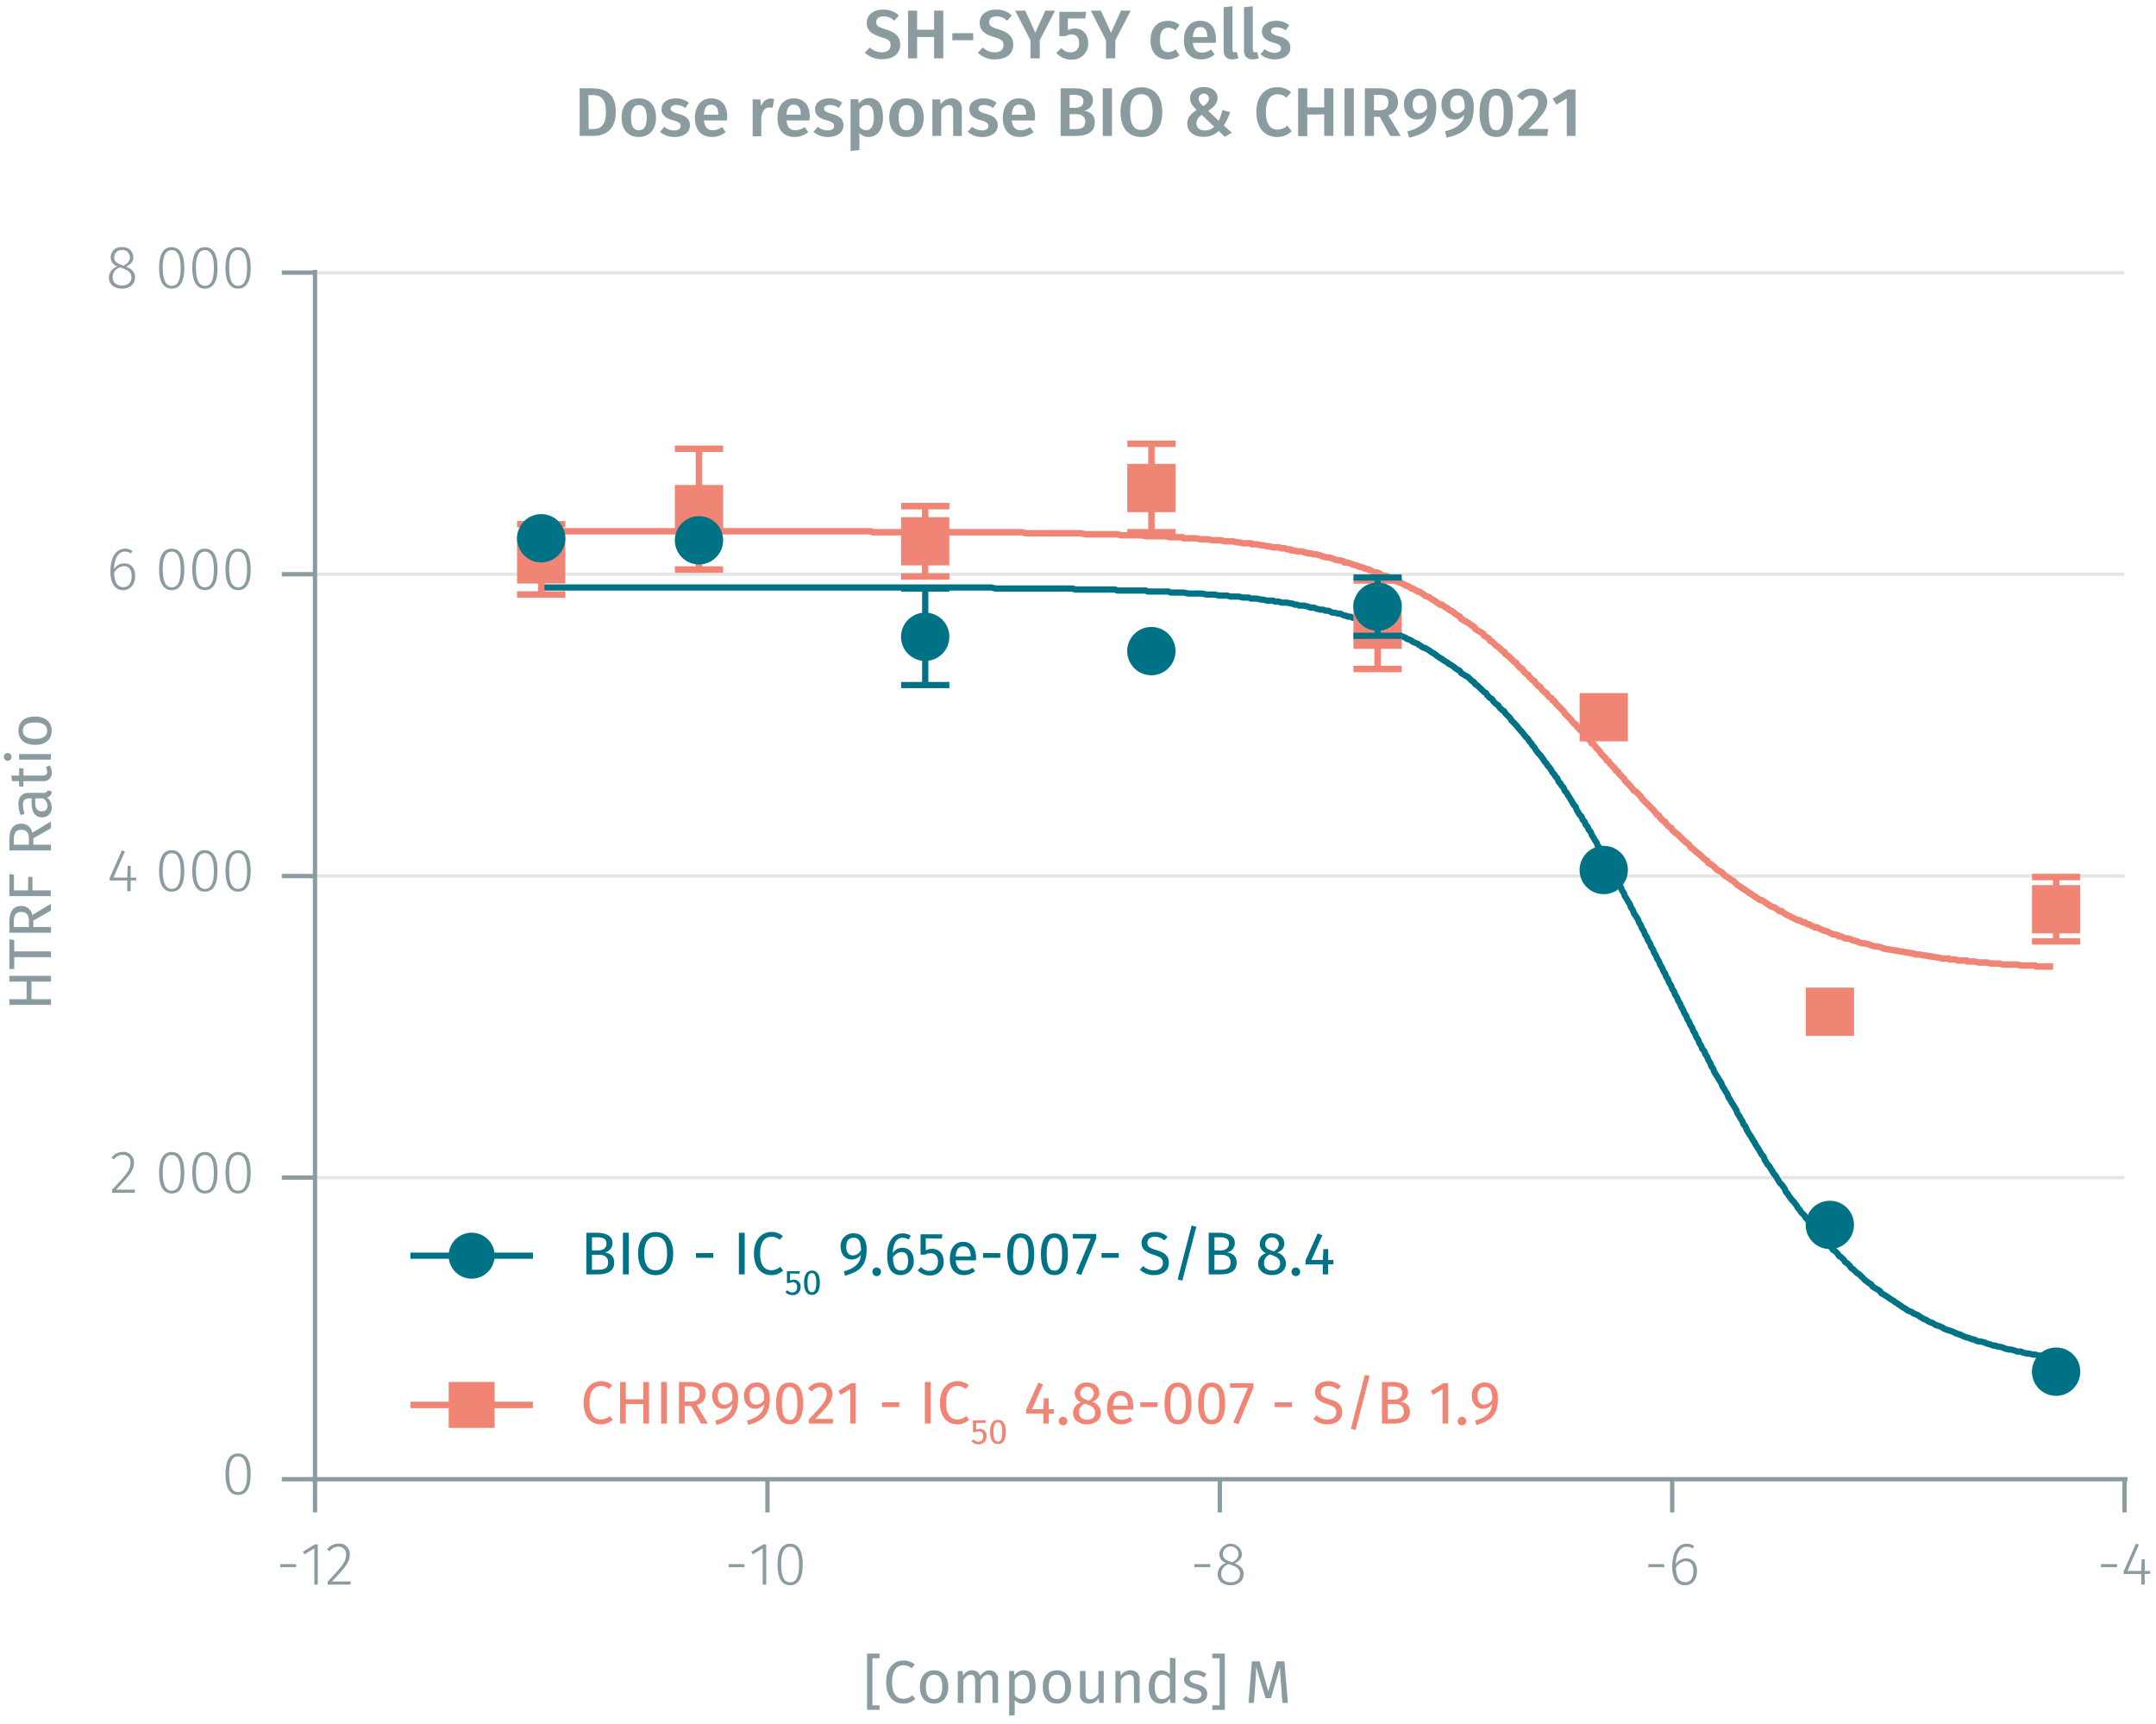 <svg id="Calque_1" data-name="Calque 1" xmlns="http://www.w3.org/2000/svg" viewBox="0 0 500.05 399.84"><title>assay-validation</title><path d="M73.06,273.12H492.74M73.06,203.18H492.74m-419.68-70H492.74M73.06,63.28H492.74" fill="none" stroke="#e5e5e5" stroke-miterlimit="10" stroke-width="0.75"/><path d="M72.36,343.07H493.44m-420.38,0v7.7M178,343.07v7.7m104.92-7.7v7.7m104.92-7.7v7.7m104.92-7.7v7.7" fill="none" stroke="#8b9ca0" stroke-miterlimit="10"/><path d="M58.15,341.91c0,3.15-1,4.8-2.93,4.8s-2.93-1.66-2.93-4.82,1-4.8,2.93-4.8S58.15,338.74,58.15,341.91Zm-5,0c0,2.88.74,4.15,2.09,4.15s2.07-1.26,2.07-4.13-.73-4.15-2.07-4.15S53.13,339,53.13,341.89Z" fill="#8b9ca0"/><path d="M68.67,362.77v.7H65v-.7Z" fill="#8b9ca0"/><path d="M72.9,367.5v-8.42l-2.3,1.43-.37-.6L73,358.19h.7v9.31Z" fill="#8b9ca0"/><path d="M81.12,360.49c0,1.84-1,3-4.16,6.3h4.41l-.11.71H76v-.68c3.46-3.69,4.27-4.65,4.27-6.29a1.68,1.68,0,0,0-1.77-1.81,2.53,2.53,0,0,0-2.07,1.06l-.57-.42A3.29,3.29,0,0,1,78.56,358,2.38,2.38,0,0,1,81.12,360.49Z" fill="#8b9ca0"/><path d="M172.67,362.77v.7H169v-.7Z" fill="#8b9ca0"/><path d="M176.9,367.5v-8.42l-2.3,1.43-.38-.6,2.79-1.72h.7v9.31Z" fill="#8b9ca0"/><path d="M186.18,362.85c0,3.15-1,4.81-2.93,4.81s-2.92-1.67-2.92-4.82,1-4.81,2.92-4.81S186.18,359.69,186.18,362.85Zm-5,0c0,2.87.74,4.14,2.08,4.14s2.08-1.26,2.08-4.13-.73-4.14-2.08-4.14S181.17,360,181.17,362.84Z" fill="#8b9ca0"/><path d="M280.71,362.77v.7H277v-.7Z" fill="#8b9ca0"/><path d="M288.45,365.08c0,1.55-1.26,2.58-3.05,2.58s-3-1.05-3-2.57a2.74,2.74,0,0,1,2-2.59,2.2,2.2,0,0,1-1.6-2.14,2.65,2.65,0,0,1,5.26,0c0,1-.55,1.64-1.68,2.23C287.76,363.13,288.45,363.83,288.45,365.08Zm-.85,0c0-1.14-.61-1.6-2.08-2.14l-.47-.19a2.36,2.36,0,0,0-1.8,2.34c0,1.22.87,1.88,2.16,1.88S287.6,366.28,287.6,365.08Zm-2.26-2.9.43.15c1-.54,1.48-1.09,1.48-2a1.82,1.82,0,0,0-3.63,0C283.62,361.28,284.09,361.72,285.34,362.18Z" fill="#8b9ca0"/><path d="M386,362.77v.7H382.3v-.7Z" fill="#8b9ca0"/><path d="M393.59,364.36c0,2.05-1.18,3.3-2.75,3.3-2.17,0-3-1.91-3-4.36,0-3.25,1.28-5.27,3.37-5.27a2.88,2.88,0,0,1,1.73.55l-.35.56a2.46,2.46,0,0,0-1.4-.43c-1.55,0-2.46,1.7-2.52,4.1a2.87,2.87,0,0,1,2.4-1.37C392.45,361.44,393.59,362.38,393.59,364.36Zm-.83,0c0-1.62-.76-2.28-1.77-2.28a2.7,2.7,0,0,0-2.28,1.54c.06,2.07.65,3.33,2.13,3.33C392.1,367,392.76,365.91,392.76,364.39Z" fill="#8b9ca0"/><path d="M491,362.77v.7h-3.71v-.7Z" fill="#8b9ca0"/><path d="M497.43,365.05v2.45h-.8v-2.45h-4.08v-.6L495.4,358l.68.28-2.66,6.07h3.21l.1-2.73h.7v2.73h1.26v.67Z" fill="#8b9ca0"/><path d="M31.07,269.61c0,1.85-1,3-4.16,6.3h4.41l-.11.72H26v-.69c3.46-3.68,4.27-4.65,4.27-6.29a1.67,1.67,0,0,0-1.76-1.81,2.52,2.52,0,0,0-2.08,1.07l-.57-.42a3.26,3.26,0,0,1,2.69-1.33A2.38,2.38,0,0,1,31.07,269.61Z" fill="#8b9ca0"/><path d="M42.75,272c0,3.15-1,4.8-2.93,4.8s-2.93-1.67-2.93-4.82,1-4.8,2.93-4.8S42.75,268.81,42.75,272Zm-5,0c0,2.87.74,4.15,2.09,4.15s2.07-1.26,2.07-4.13-.73-4.15-2.07-4.15S37.73,269.09,37.73,272Z" fill="#8b9ca0"/><path d="M50.45,272c0,3.15-1,4.8-2.93,4.8s-2.93-1.67-2.93-4.82,1-4.8,2.93-4.8S50.45,268.81,50.45,272Zm-5,0c0,2.87.74,4.15,2.09,4.15s2.07-1.26,2.07-4.13-.73-4.15-2.07-4.15S45.43,269.09,45.43,272Z" fill="#8b9ca0"/><path d="M58.15,272c0,3.15-1,4.8-2.93,4.8s-2.93-1.67-2.93-4.82,1-4.8,2.93-4.8S58.15,268.81,58.15,272Zm-5,0c0,2.87.74,4.15,2.09,4.15s2.07-1.26,2.07-4.13-.73-4.15-2.07-4.15S53.13,269.09,53.13,272Z" fill="#8b9ca0"/><path d="M30.31,204.21v2.46h-.79v-2.46H25.44v-.6l2.84-6.41.69.28-2.66,6.06h3.21l.09-2.73h.7v2.73h1.27v.67Z" fill="#8b9ca0"/><path d="M42.75,202c0,3.15-1,4.8-2.93,4.8s-2.93-1.67-2.93-4.82,1-4.8,2.93-4.8S42.75,198.85,42.75,202Zm-5,0c0,2.87.74,4.15,2.09,4.15s2.07-1.26,2.07-4.13-.73-4.15-2.07-4.15S37.73,199.13,37.73,202Z" fill="#8b9ca0"/><path d="M50.45,202c0,3.15-1,4.8-2.93,4.8s-2.93-1.67-2.93-4.82,1-4.8,2.93-4.8S50.45,198.85,50.45,202Zm-5,0c0,2.87.74,4.15,2.09,4.15s2.07-1.26,2.07-4.13-.73-4.15-2.07-4.15S45.43,199.13,45.43,202Z" fill="#8b9ca0"/><path d="M58.15,202c0,3.15-1,4.8-2.93,4.8s-2.93-1.67-2.93-4.82,1-4.8,2.93-4.8S58.15,198.85,58.15,202Zm-5,0c0,2.87.74,4.15,2.09,4.15s2.07-1.26,2.07-4.13-.73-4.15-2.07-4.15S53.13,199.13,53.13,202Z" fill="#8b9ca0"/><path d="M31.35,133.58c0,2-1.18,3.29-2.74,3.29-2.18,0-3-1.9-3-4.35,0-3.25,1.28-5.27,3.36-5.27a2.89,2.89,0,0,1,1.74.55l-.35.56a2.5,2.5,0,0,0-1.4-.44c-1.56,0-2.47,1.71-2.52,4.11a2.84,2.84,0,0,1,2.39-1.38C30.22,130.65,31.35,131.59,31.35,133.58Zm-.82,0c0-1.62-.76-2.28-1.77-2.28a2.67,2.67,0,0,0-2.28,1.54c.05,2.07.64,3.33,2.13,3.33C29.87,136.2,30.53,135.12,30.53,133.61Z" fill="#8b9ca0"/><path d="M42.75,132.07c0,3.15-1,4.8-2.93,4.8s-2.93-1.66-2.93-4.81,1-4.81,2.93-4.81S42.75,128.9,42.75,132.07Zm-5,0c0,2.87.74,4.14,2.09,4.14s2.07-1.26,2.07-4.13-.73-4.15-2.07-4.15S37.73,129.18,37.73,132.06Z" fill="#8b9ca0"/><path d="M50.45,132.07c0,3.15-1,4.8-2.93,4.8s-2.93-1.66-2.93-4.81,1-4.81,2.93-4.81S50.45,128.9,50.45,132.07Zm-5,0c0,2.87.74,4.14,2.09,4.14s2.07-1.26,2.07-4.13-.73-4.15-2.07-4.15S45.43,129.18,45.43,132.06Z" fill="#8b9ca0"/><path d="M58.15,132.07c0,3.15-1,4.8-2.93,4.8s-2.93-1.66-2.93-4.81,1-4.81,2.93-4.81S58.15,128.9,58.15,132.07Zm-5,0c0,2.87.74,4.14,2.09,4.14s2.07-1.26,2.07-4.13-.73-4.15-2.07-4.15S53.13,129.18,53.13,132.06Z" fill="#8b9ca0"/><path d="M31.32,64.36c0,1.56-1.26,2.58-3.05,2.58s-3-1-3-2.56a2.73,2.73,0,0,1,2-2.59,2.2,2.2,0,0,1-1.6-2.15,2.4,2.4,0,0,1,2.62-2.32,2.39,2.39,0,0,1,2.63,2.31c0,1-.54,1.64-1.68,2.23C30.64,62.42,31.32,63.12,31.32,64.36Zm-.85,0c0-1.13-.6-1.59-2.07-2.14L27.92,62a2.35,2.35,0,0,0-1.79,2.34c0,1.22.87,1.87,2.15,1.87S30.47,65.57,30.47,64.36Zm-2.26-2.9.44.16c1-.55,1.47-1.09,1.47-2A1.64,1.64,0,0,0,28.3,58a1.64,1.64,0,0,0-1.81,1.7C26.49,60.57,27,61,28.21,61.46Z" fill="#8b9ca0"/><path d="M42.75,62.14c0,3.15-1,4.8-2.93,4.8s-2.93-1.67-2.93-4.82,1-4.8,2.93-4.8S42.75,59,42.75,62.14Zm-5,0c0,2.87.75,4.15,2.09,4.15s2.07-1.26,2.07-4.13S41.16,58,39.82,58,37.73,59.25,37.73,62.12Z" fill="#8b9ca0"/><path d="M50.45,62.14c0,3.15-1,4.8-2.93,4.8s-2.93-1.67-2.93-4.82,1-4.8,2.93-4.8S50.45,59,50.45,62.14Zm-5,0c0,2.87.75,4.15,2.09,4.15s2.07-1.26,2.07-4.13S48.86,58,47.52,58,45.43,59.25,45.43,62.12Z" fill="#8b9ca0"/><path d="M58.15,62.14c0,3.15-1,4.8-2.93,4.8s-2.93-1.67-2.93-4.82,1-4.8,2.93-4.8S58.15,59,58.15,62.14Zm-5,0c0,2.87.74,4.15,2.09,4.15s2.07-1.26,2.07-4.13S56.56,58,55.22,58,53.13,59.25,53.13,62.12Z" fill="#8b9ca0"/><path d="M73.06,343.77V62.59m0,280.48H65.37m7.69-69.95H65.37m7.69-69.94H65.37m7.69-70H65.37m7.69-69.95H65.37" fill="none" stroke="#8b9ca0" stroke-miterlimit="10"/><polyline points="125.52 123.21 202 123.21 202.46 123.44 236.97 123.44 237.9 123.67 250.72 123.67 251.66 123.91 259.12 123.91 260.05 124.14 264.71 124.14 265.88 124.37 270.31 124.37 271.48 124.6 274.27 124.6 274.51 124.84 277.31 124.84 278.47 125.07 280.1 125.07 281.27 125.3 283.13 125.3 284.07 125.54 285.93 125.54 286.86 125.77 287.33 125.77 288.26 126 290.13 126 290.36 126.24 291.53 126.24 292.46 126.47 292.93 126.47 293.86 126.7 294.32 126.7 295.26 126.94 296.66 126.94 297.12 127.17 298.06 127.17 298.52 127.4 299.22 127.4 299.45 127.64 299.92 127.64 300.85 127.87 302.02 127.87 302.49 128.1 303.42 128.34 303.88 128.34 304.82 128.57 305.28 128.57 306.22 128.8 306.68 129.03 307.62 129.27 308.08 129.27 309.01 129.5 309.48 129.73 310.41 129.97 310.88 129.97 311.58 130.2 311.81 130.43 312.28 130.43 313.21 130.67 313.68 130.9 314.61 131.13 315.08 131.37 316.01 131.6 316.48 131.83 317.41 132.06 317.87 132.3 318.81 132.76 319.27 132.76 319.97 133 320.2 133.23 320.67 133.46 321.84 133.7 322.07 133.93 323.24 134.4 323.47 134.63 324.63 135.1 324.87 135.1 326.03 135.8 326.27 135.8 326.73 136.03 327.43 136.5 327.67 136.5 328.83 137.19 329.06 137.19 329.53 137.43 330.23 137.89 330.46 138.13 331.63 138.59 331.86 138.83 333.03 139.53 333.26 139.76 333.73 139.99 333.96 140.23 334.43 140.23 334.66 140.46 335.83 141.16 336.06 141.39 336.53 141.63 337.23 142.09 337.46 142.32 338.16 142.79 338.63 143.02 338.86 143.49 340.02 144.19 340.49 144.42 341.42 145.12 341.89 145.35 342.12 145.82 342.82 146.29 343.29 146.52 343.99 146.99 344.22 147.45 344.69 147.69 345.39 148.15 345.62 148.62 346.09 148.85 347.02 149.78 347.49 150.02 348.42 150.95 348.88 151.18 349.12 151.65 349.82 152.12 350.28 152.58 350.52 152.82 351.21 153.52 351.68 153.75 351.92 154.22 352.61 154.91 353.08 155.15 353.31 155.61 354.01 156.31 354.48 156.55 354.71 157.01 355.41 157.71 355.88 157.95 356.11 158.41 356.81 159.11 357.28 159.34 357.51 159.81 358.21 160.51 358.68 160.74 358.91 161.21 359.38 161.68 359.84 161.91 360.07 162.38 360.54 162.61 360.77 163.07 361.24 163.54 361.47 163.78 361.94 164.24 362.17 164.47 362.64 164.94 362.87 165.41 363.57 166.11 364.04 166.57 364.27 166.81 364.97 167.74 365.44 167.97 365.67 168.44 366.37 169.14 366.84 169.6 367.77 170.77 368.24 171.24 368.94 171.94 369.17 172.4 369.63 172.63 370.33 173.57 370.57 173.8 371.03 174.27 371.27 174.73 371.73 175.2 371.97 175.43 372.43 175.9 372.67 176.37 373.13 176.6 373.37 177.06 373.83 177.53 374.06 177.76 374.53 178.23 374.76 178.7 375.23 178.93 375.46 179.4 376.16 180.1 376.63 180.56 376.86 181.03 377.56 181.73 378.03 182.19 378.96 183.36 379.43 183.59 380.59 184.76 380.83 185.22 381.52 185.92 381.99 186.39 382.23 186.62 382.92 187.32 383.39 187.79 383.62 188.02 384.32 188.96 384.79 189.19 385.02 189.66 385.72 190.35 386.19 190.59 386.42 191.05 387.12 191.75 387.59 191.99 387.82 192.45 388.52 193.15 388.99 193.38 389.22 193.62 389.92 194.32 390.38 194.78 390.62 195.02 391.78 195.95 392.02 196.42 393.18 197.35 393.42 197.58 394.58 198.51 394.81 198.75 395.28 199.21 395.98 199.68 396.21 200.15 396.68 200.38 397.38 200.85 397.61 201.08 398.08 201.55 398.31 201.78 398.78 202.01 399.25 202.25 399.94 202.94 400.18 203.18 400.64 203.41 401.58 204.11 402.04 204.34 402.28 204.58 402.98 205.28 403.44 205.51 403.68 205.74 404.14 205.98 404.38 206.21 404.84 206.44 405.77 207.14 406.24 207.38 407.17 208.07 407.64 208.31 407.87 208.54 408.34 208.77 408.57 208.77 409.04 209.01 409.97 209.71 410.44 209.94 410.67 210.17 411.37 210.41 411.84 210.64 412.77 211.34 413.24 211.34 413.47 211.57 414.17 212.04 414.63 212.27 415.57 212.74 416.03 212.97 416.96 213.44 417.43 213.44 418.13 213.9 418.6 213.9 418.83 214.14 419.3 214.37 419.53 214.37 420 214.6 420.93 215.07 421.39 215.07 422.33 215.53 422.79 215.77 423.73 216 424.19 216.24 425.13 216.7 425.59 216.7 426.29 216.93 426.52 217.17 426.99 217.17 427.92 217.63 428.39 217.63 429.32 217.87 429.79 218.1 430.72 218.33 431.19 218.57 432.12 218.8 432.59 218.8 433.52 219.03 433.99 219.27 434.92 219.5 435.38 219.5 436.32 219.73 436.78 219.97 437.95 220.2 438.18 220.2 439.35 220.43 439.58 220.43 440.75 220.66 440.98 220.66 442.15 220.9 442.38 220.9 443.55 221.13 443.78 221.13 444.24 221.36 445.18 221.36 446.34 221.6 446.58 221.6 447.74 221.83 447.98 221.83 449.14 222.06 449.37 222.06 450.54 222.3 451.94 222.3 452.17 222.53 453.57 222.53 454.04 222.76 456.13 222.76 456.37 223 458 223 458.93 223.23 460.8 223.23 461.73 223.46 463.6 223.46 464.53 223.7 467.79 223.7 468.73 223.93 471.99 223.93 472.22 224.16 476.19 224.16" fill="none" stroke="#f08576" stroke-miterlimit="10" stroke-width="1.5"/><polyline points="125.52 136.26 229.97 136.26 230.91 136.5 248.86 136.5 249.33 136.73 258.65 136.73 259.12 136.96 265.88 136.96 266.11 137.19 271.01 137.19 271.48 137.43 274.51 137.43 275.67 137.66 278.7 137.66 279.87 137.89 281.74 137.89 282.67 138.13 284.53 138.13 285.46 138.36 287.33 138.36 288.26 138.59 289.66 138.59 290.13 138.83 291.53 138.83 292.46 139.06 292.93 139.06 293.86 139.29 295.26 139.29 295.72 139.53 296.66 139.53 297.12 139.76 298.52 139.76 299.45 139.99 299.92 139.99 300.15 140.23 300.85 140.23 301.32 140.46 302.49 140.46 303.42 140.69 303.88 140.93 304.82 140.93 305.28 141.16 306.22 141.39 306.92 141.39 307.38 141.63 308.08 141.63 309.01 142.09 309.48 142.09 310.41 142.32 310.88 142.32 311.81 142.79 312.28 142.79 312.51 143.02 313.21 143.02 313.68 143.26 314.61 143.49 315.08 143.72 316.01 143.96 316.48 144.19 316.71 144.19 317.17 144.42 317.41 144.42 317.87 144.66 318.81 144.89 319.27 145.12 320.2 145.59 320.67 145.59 321.14 145.82 321.84 146.06 322.07 146.29 323.24 146.75 323.47 146.75 323.94 146.99 324.17 147.22 324.63 147.22 324.87 147.45 326.03 147.92 326.27 148.15 326.97 148.39 327.43 148.62 327.67 148.85 328.83 149.32 329.06 149.55 329.53 149.78 329.76 150.02 330.23 150.25 330.46 150.25 331.63 150.95 331.86 151.18 332.33 151.42 333.03 151.88 333.26 152.12 333.96 152.58 334.43 152.82 334.66 153.05 335.83 153.75 336.06 153.98 336.53 154.22 337.23 154.68 337.46 154.91 338.16 155.38 338.63 155.61 338.86 156.08 340.02 156.78 340.49 157.01 341.42 157.95 341.89 158.18 342.12 158.65 342.82 159.11 343.29 159.58 343.52 159.81 344.22 160.51 344.69 160.74 344.92 161.21 345.62 161.91 346.09 162.14 346.32 162.61 347.02 163.31 347.49 163.54 347.72 164.01 348.42 164.71 348.88 164.94 349.12 165.41 349.82 166.11 350.28 166.57 350.52 167.04 351.21 167.74 351.68 168.21 352.61 169.37 353.08 169.84 353.78 170.77 354.01 171 354.48 171.47 354.71 171.94 355.18 172.4 355.41 172.87 355.88 173.33 356.11 173.8 356.81 174.73 357.28 175.2 357.98 176.13 358.21 176.6 358.68 177.06 358.91 177.53 359.38 178 359.84 178.7 360.07 179.16 360.54 179.63 360.77 180.1 361.24 180.56 361.47 181.26 361.94 181.73 362.17 182.19 362.64 182.66 362.87 183.36 363.34 183.83 363.57 184.29 364.04 184.99 364.74 186.16 364.97 186.62 365.44 187.09 365.67 187.79 366.37 188.96 366.84 189.42 367.07 190.12 367.54 190.59 367.77 191.29 368.24 191.75 368.47 192.45 368.94 192.92 369.17 193.62 369.63 194.32 369.87 194.78 370.33 195.48 370.57 196.18 371.03 196.65 371.27 197.35 371.73 198.05 371.97 198.51 372.43 199.21 372.67 199.91 373.13 200.61 373.37 201.08 373.83 201.78 374.06 202.48 374.53 203.18 374.76 203.88 375.23 204.34 375.46 205.04 375.93 205.74 376.16 206.44 376.63 207.14 376.86 207.84 377.33 208.54 377.56 209.01 378.03 209.71 378.26 210.41 378.73 211.1 378.96 211.81 379.43 212.5 379.89 213.2 380.13 213.9 380.59 214.6 380.83 215.3 381.29 216 381.52 216.7 381.99 217.4 382.23 218.1 382.69 218.8 382.92 219.5 383.39 220.2 383.62 220.9 384.09 221.6 384.32 222.3 384.79 223 385.02 223.7 385.49 224.4 385.72 225.09 386.19 225.79 386.42 226.49 386.89 227.19 387.12 227.89 387.59 228.59 387.82 229.29 388.29 229.99 388.52 230.69 388.99 231.39 389.22 232.09 389.69 232.79 389.92 233.49 390.38 234.19 390.62 234.89 391.08 235.59 391.32 236.29 391.78 236.99 392.02 237.69 392.48 238.38 392.72 239.08 393.18 239.78 393.42 240.48 393.88 241.18 394.12 241.88 394.58 242.58 394.81 243.28 395.28 243.75 395.51 244.45 395.98 245.15 396.21 245.84 396.68 246.54 396.91 247.24 397.38 247.94 397.61 248.64 398.08 249.34 398.78 250.51 399.25 251.21 399.48 251.91 399.94 252.61 400.18 253.07 400.64 253.77 400.88 254.47 401.34 255.17 401.58 255.64 402.04 256.34 402.74 257.5 402.98 258.2 403.44 258.9 403.68 259.37 404.14 260.07 404.38 260.77 404.84 261.23 405.07 261.93 405.77 263.1 406.24 263.8 406.47 264.26 406.94 264.96 407.17 265.43 407.64 266.13 408.34 267.3 408.57 267.76 409.04 268.23 409.27 268.93 409.97 270.09 410.44 270.56 410.67 271.03 411.14 271.73 411.37 272.19 411.84 272.66 412.07 273.13 412.77 274.29 413.24 274.76 413.93 275.69 414.17 276.39 414.63 276.86 414.87 277.32 415.57 278.25 416.03 278.72 416.73 279.65 416.96 280.12 417.43 280.59 417.67 281.05 418.13 281.52 418.6 281.99 418.83 282.45 419.3 282.92 419.53 283.38 420 283.85 420.23 284.08 420.7 284.55 420.93 285.02 421.39 285.48 421.63 285.95 422.33 286.65 422.79 287.11 423.73 288.28 424.19 288.75 424.89 289.45 425.13 289.91 425.59 290.14 426.29 290.84 426.52 291.31 426.99 291.54 427.69 292.24 427.92 292.71 428.39 292.94 429.09 293.64 429.32 294.11 429.79 294.34 430.72 295.27 431.19 295.51 432.12 296.44 432.59 296.91 433.52 297.61 433.99 297.84 434.22 298.31 434.92 298.77 435.38 299 436.08 299.47 436.32 299.94 436.78 300.17 437.95 300.87 438.18 301.1 439.35 301.8 439.58 302.04 440.05 302.27 440.28 302.5 440.75 302.74 440.98 302.97 442.15 303.67 442.38 303.9 443.55 304.37 443.78 304.6 444.94 305.07 445.18 305.3 446.34 306 446.58 306 447.27 306.47 447.74 306.7 447.98 306.7 449.14 307.4 449.37 307.4 450.54 307.87 450.77 308.1 451.94 308.56 452.17 308.56 453.34 309.03 453.57 309.26 454.04 309.26 454.27 309.5 454.74 309.5 454.97 309.73 456.13 310.2 456.37 310.2 457.53 310.66 458 310.66 458.23 310.9 458.93 311.13 459.4 311.13 460.33 311.36 460.8 311.6 461.73 311.83 462.2 312.06 462.9 312.06 463.13 312.3 463.6 312.3 464.53 312.53 465 312.76 465.93 312.99 466.39 312.99 467.33 313.23 467.79 313.46 468.73 313.46 469.19 313.69 470.13 313.93 470.59 313.93 471.52 314.16 471.99 314.16 472.92 314.39 473.39 314.39 474.32 314.63 474.79 314.63 475.72 314.86 476.42 314.86 476.89 315.09" fill="none" stroke="#007286" stroke-miterlimit="1" stroke-width="1.44"/><path d="M125.52,121.57v8.16m0,0v8.16m-5.6-16.32h11.2m-11.2,16.32h11.2m31-33.8v14m0,0v14m-5.6-28h11.19m-11.19,28h11.19m46.87-14.69v8.16m0,0v8.16M209,117.38h11.19M209,133.7h11.19m46.87-30.78v10.26m0,0v10.26m-5.6-20.52h11.19m-11.19,20.52h11.19m46.87,11.19v10.26m0,0v10.26m-5.6-20.52H325.1m-11.19,20.52H325.1m151.79,48.26v7.46m0,0v7.46m-5.6-14.92h11.19m-11.19,14.92h11.19" fill="none" stroke="#f08576" stroke-miterlimit="10" stroke-width="1.5"/><polyline points="119.92 124.14 119.92 135.33 131.12 135.33 131.12 124.14 119.92 124.14" fill="#f08576" fill-rule="evenodd"/><polyline points="156.53 112.48 156.53 123.67 167.72 123.67 167.72 112.48 156.53 112.48" fill="#f08576" fill-rule="evenodd"/><polyline points="208.99 119.94 208.99 131.13 220.18 131.13 220.18 119.94 208.99 119.94" fill="#f08576" fill-rule="evenodd"/><polyline points="261.45 107.58 261.45 118.78 272.64 118.78 272.64 107.58 261.45 107.58" fill="#f08576" fill-rule="evenodd"/><polyline points="313.91 139.29 313.91 150.49 325.1 150.49 325.1 139.29 313.91 139.29" fill="#f08576" fill-rule="evenodd"/><polyline points="366.37 160.74 366.37 171.94 377.56 171.94 377.56 160.74 366.37 160.74" fill="#f08576" fill-rule="evenodd"/><polyline points="418.83 229.06 418.83 240.25 430.02 240.25 430.02 229.06 418.83 229.06" fill="#f08576" fill-rule="evenodd"/><polyline points="471.29 205.28 471.29 216.47 482.48 216.47 482.48 205.28 471.29 205.28" fill="#f08576" fill-rule="evenodd"/><path d="M214.59,136.5v11.19m0,0v11.19M209,136.5h11.19M209,158.88h11.19m99.33-24.95v6.76m0,0v6.76m-5.6-13.52H325.1m-11.19,13.52H325.1" fill="none" stroke="#007286" stroke-miterlimit="1" stroke-width="1.44"/><path d="M131.12,124.84a5.6,5.6,0,1,1-5.6-5.6,5.58,5.58,0,0,1,5.6,5.6" fill="#007286" fill-rule="evenodd"/><path d="M167.72,125.3a5.6,5.6,0,1,1-5.59-5.59,5.58,5.58,0,0,1,5.59,5.59" fill="#007286" fill-rule="evenodd"/><path d="M220.18,147.69a5.6,5.6,0,1,1-5.59-5.6,5.57,5.57,0,0,1,5.59,5.6" fill="#007286" fill-rule="evenodd"/><path d="M272.64,151a5.6,5.6,0,1,1-5.59-5.59,5.58,5.58,0,0,1,5.59,5.59" fill="#007286" fill-rule="evenodd"/><path d="M325.1,140.69a5.6,5.6,0,1,1-5.59-5.59,5.58,5.58,0,0,1,5.59,5.59" fill="#007286" fill-rule="evenodd"/><path d="M377.56,201.78a5.6,5.6,0,1,1-5.59-5.6,5.57,5.57,0,0,1,5.59,5.6" fill="#007286" fill-rule="evenodd"/><path d="M430,284.08a5.6,5.6,0,1,1-5.59-5.59,5.58,5.58,0,0,1,5.59,5.59" fill="#007286" fill-rule="evenodd"/><path d="M482.48,318.12a5.6,5.6,0,1,1-5.59-5.59,5.56,5.56,0,0,1,5.59,5.59" fill="#007286" fill-rule="evenodd"/><path d="M208.47,3.59,207.4,4.8a3.54,3.54,0,0,0-2.45-1c-1,0-1.71.45-1.71,1.32s.43,1.15,2.27,1.72,3.28,1.41,3.28,3.49-1.55,3.4-4.19,3.4a5.54,5.54,0,0,1-4-1.52L201.73,11a4,4,0,0,0,2.82,1.13c1.18,0,2-.57,2-1.64s-.46-1.35-2.19-1.88c-2.32-.72-3.33-1.65-3.33-3.33,0-1.84,1.58-3.05,3.76-3.05A5,5,0,0,1,208.47,3.59Z" fill="#8b9ca0"/><path d="M212.71,8.58v4.95H210.6V2.47h2.11V6.9h3.94V2.47h2.13V13.53h-2.13V8.58Z" fill="#8b9ca0"/><path d="M225.72,7.7V9.33h-4.84V7.7Z" fill="#8b9ca0"/><path d="M234.66,3.59,233.59,4.8a3.54,3.54,0,0,0-2.45-1c-1,0-1.71.45-1.71,1.32s.43,1.15,2.27,1.72S235,8.29,235,10.37s-1.55,3.4-4.19,3.4a5.55,5.55,0,0,1-4-1.52L227.92,11a4,4,0,0,0,2.82,1.13c1.19,0,2-.57,2-1.64s-.46-1.35-2.19-1.88c-2.32-.72-3.33-1.65-3.33-3.33,0-1.84,1.59-3.05,3.76-3.05A5,5,0,0,1,234.66,3.59Z" fill="#8b9ca0"/><path d="M241.16,13.53H239V9.35l-3.55-6.88h2.34l2.33,5.13,2.34-5.13h2.24l-3.55,6.86Z" fill="#8b9ca0"/><path d="M247.67,4.28V7a3.66,3.66,0,0,1,1.63-.4c1.79,0,3.09,1.28,3.09,3.47a3.68,3.68,0,0,1-4,3.75A4.36,4.36,0,0,1,245,12.25l1.18-1.11a2.74,2.74,0,0,0,2.17,1A1.89,1.89,0,0,0,250.28,10c0-1.49-.74-2-1.73-2a2.76,2.76,0,0,0-1.39.37H245.7V2.75h6.24l-.24,1.53Z" fill="#8b9ca0"/><path d="M258.66,13.53h-2.14V9.35L253,2.47h2.34l2.34,5.13L260,2.47h2.25l-3.56,6.86Z" fill="#8b9ca0"/><path d="M273.57,5.81l-.92,1.25a2.59,2.59,0,0,0-1.7-.62c-1.19,0-1.91.86-1.91,2.89s.76,2.77,1.91,2.77a2.6,2.6,0,0,0,1.68-.65l.94,1.34a4.16,4.16,0,0,1-2.73,1c-2.45,0-4-1.7-4-4.41s1.52-4.54,3.95-4.54A3.92,3.92,0,0,1,273.57,5.81Z" fill="#8b9ca0"/><path d="M282,9.93h-5.32c.15,1.72,1,2.28,2.09,2.28a3.54,3.54,0,0,0,2.11-.75l.85,1.17a4.91,4.91,0,0,1-3.14,1.14c-2.63,0-4-1.75-4-4.42s1.36-4.53,3.76-4.53S282,6.42,282,9.09C282,9.36,282,9.7,282,9.93ZM280,8.5c0-1.39-.49-2.22-1.64-2.22-1,0-1.57.64-1.69,2.32H280Z" fill="#8b9ca0"/><path d="M286.34,12.12a1.51,1.51,0,0,0,.48-.08l.43,1.44a3.9,3.9,0,0,1-1.45.29c-1.27,0-2-.75-2-2.16V1.67l2.05-.23v10C285.86,11.93,286,12.12,286.34,12.12Z" fill="#8b9ca0"/><path d="M291.06,12.12a1.51,1.51,0,0,0,.48-.08l.43,1.44a3.9,3.9,0,0,1-1.45.29c-1.27,0-2-.75-2-2.16V1.67l2.05-.23v10C290.58,11.93,290.72,12.12,291.06,12.12Z" fill="#8b9ca0"/><path d="M299,5.83l-.8,1.23a3.61,3.61,0,0,0-2.08-.72c-.86,0-1.33.34-1.33.85s.34.81,1.78,1.21c1.73.47,2.71,1.17,2.71,2.68,0,1.76-1.64,2.69-3.57,2.69a5,5,0,0,1-3.38-1.2l1-1.17a3.66,3.66,0,0,0,2.27.85c.93,0,1.52-.4,1.52-1s-.33-1-1.92-1.4c-1.74-.49-2.51-1.32-2.51-2.57,0-1.4,1.3-2.46,3.26-2.46A4.72,4.72,0,0,1,299,5.83Z" fill="#8b9ca0"/><path d="M142.82,25.94c0,4.48-2.74,5.59-5.38,5.59h-3V20.47h2.72C140.06,20.47,142.82,21.36,142.82,25.94Zm-6.28,4h1c1.65,0,3-.73,3-4s-1.44-3.89-3.07-3.89h-1Z" fill="#8b9ca0"/><path d="M152.16,27.28c0,2.68-1.49,4.49-4,4.49s-4-1.7-4-4.49,1.49-4.46,4-4.46S152.16,24.52,152.16,27.28Zm-5.81,0c0,2,.62,2.93,1.82,2.93S150,29.3,150,27.28s-.63-2.91-1.81-2.91S146.35,25.28,146.35,27.28Z" fill="#8b9ca0"/><path d="M159.76,23.83l-.8,1.23a3.66,3.66,0,0,0-2.08-.72c-.87,0-1.33.34-1.33.85s.34.81,1.78,1.21c1.72.47,2.7,1.17,2.7,2.68,0,1.76-1.63,2.69-3.57,2.69a5,5,0,0,1-3.38-1.2l1-1.17a3.66,3.66,0,0,0,2.27.85c.93,0,1.52-.4,1.52-1s-.34-1-1.92-1.4c-1.75-.49-2.52-1.32-2.52-2.57,0-1.4,1.3-2.46,3.27-2.46A4.72,4.72,0,0,1,159.76,23.83Z" fill="#8b9ca0"/><path d="M168.59,27.93h-5.31c.14,1.72,1,2.28,2.08,2.28a3.54,3.54,0,0,0,2.11-.75l.85,1.17a4.89,4.89,0,0,1-3.14,1.14c-2.62,0-4-1.75-4-4.42s1.36-4.53,3.76-4.53,3.73,1.6,3.73,4.27C168.64,27.36,168.61,27.7,168.59,27.93Zm-2-1.43c0-1.39-.5-2.22-1.65-2.22-1,0-1.57.64-1.68,2.32h3.33Z" fill="#8b9ca0"/><path d="M179.55,23l-.35,2a3.08,3.08,0,0,0-.75-.09c-1,0-1.56.75-1.88,2.17v4.52h-2V23.06h1.78l.19,1.66a2.38,2.38,0,0,1,2.21-1.88A2.91,2.91,0,0,1,179.55,23Z" fill="#8b9ca0"/><path d="M187.73,27.93h-5.32c.15,1.72,1,2.28,2.08,2.28a3.54,3.54,0,0,0,2.12-.75l.85,1.17a4.91,4.91,0,0,1-3.14,1.14c-2.63,0-4-1.75-4-4.42s1.36-4.53,3.77-4.53,3.73,1.6,3.73,4.27C187.78,27.36,187.74,27.7,187.73,27.93Zm-2-1.43c0-1.39-.49-2.22-1.65-2.22-1,0-1.56.64-1.68,2.32h3.33Z" fill="#8b9ca0"/><path d="M195.34,23.83l-.8,1.23a3.61,3.61,0,0,0-2.08-.72c-.86,0-1.33.34-1.33.85s.34.81,1.78,1.21c1.73.47,2.71,1.17,2.71,2.68,0,1.76-1.64,2.69-3.57,2.69a5,5,0,0,1-3.38-1.2l1-1.17a3.66,3.66,0,0,0,2.27.85c.93,0,1.52-.4,1.52-1s-.33-1-1.92-1.4c-1.74-.49-2.51-1.32-2.51-2.57,0-1.4,1.3-2.46,3.26-2.46A4.72,4.72,0,0,1,195.34,23.83Z" fill="#8b9ca0"/><path d="M204.8,27.27c0,2.59-1.2,4.5-3.35,4.5a2.67,2.67,0,0,1-2.12-.93v3.95l-2.05.23v-12h1.79l.11,1a3.09,3.09,0,0,1,2.45-1.28C203.87,22.82,204.8,24.56,204.8,27.27Zm-2.14,0c0-2.14-.58-2.92-1.64-2.92a2.08,2.08,0,0,0-1.69,1.15v3.81a1.79,1.79,0,0,0,1.55.88C202,30.2,202.66,29.33,202.66,27.28Z" fill="#8b9ca0"/><path d="M214.24,27.28c0,2.68-1.49,4.49-4,4.49s-4-1.7-4-4.49,1.49-4.46,4-4.46S214.24,24.52,214.24,27.28Zm-5.81,0c0,2,.62,2.93,1.82,2.93s1.83-.91,1.83-2.93-.63-2.91-1.81-2.91S208.43,25.28,208.43,27.28Z" fill="#8b9ca0"/><path d="M223.07,25.4v6.13h-2V25.72c0-1.06-.4-1.36-1-1.36a2.17,2.17,0,0,0-1.77,1.28v5.89h-2.05V23.06h1.77l.16,1.1a3.19,3.19,0,0,1,2.58-1.34A2.28,2.28,0,0,1,223.07,25.4Z" fill="#8b9ca0"/><path d="M231.14,23.83l-.81,1.23a3.61,3.61,0,0,0-2.08-.72c-.86,0-1.32.34-1.32.85s.33.81,1.77,1.21c1.73.47,2.71,1.17,2.71,2.68,0,1.76-1.64,2.69-3.57,2.69a5,5,0,0,1-3.38-1.2l1-1.17a3.68,3.68,0,0,0,2.27.85c.93,0,1.52-.4,1.52-1s-.33-1-1.92-1.4c-1.74-.49-2.51-1.32-2.51-2.57,0-1.4,1.3-2.46,3.27-2.46A4.77,4.77,0,0,1,231.14,23.83Z" fill="#8b9ca0"/><path d="M240,27.93h-5.32c.15,1.72,1,2.28,2.08,2.28a3.54,3.54,0,0,0,2.12-.75l.85,1.17a4.91,4.91,0,0,1-3.14,1.14c-2.63,0-4-1.75-4-4.42s1.36-4.53,3.77-4.53,3.72,1.6,3.72,4.27C240,27.36,240,27.7,240,27.93Zm-2-1.43c0-1.39-.49-2.22-1.65-2.22-1,0-1.57.64-1.68,2.32H238Z" fill="#8b9ca0"/><path d="M253.92,28.34c0,2.44-1.94,3.19-4.63,3.19H246V20.47h2.9c2.85,0,4.58.8,4.58,2.81a2.42,2.42,0,0,1-2.05,2.39C252.65,25.91,253.92,26.5,253.92,28.34ZM248.08,25h1.29c1.16,0,1.91-.51,1.91-1.55S250.51,22,249.07,22h-1Zm3.63,3.25c0-1.33-.94-1.77-2.18-1.77h-1.45v3.45h1.23C250.7,29.94,251.71,29.65,251.71,28.26Z" fill="#8b9ca0"/><path d="M255.77,31.53V20.47h2.13V31.53Z" fill="#8b9ca0"/><path d="M269.57,26c0,3.65-1.87,5.78-4.84,5.78s-4.85-2.07-4.85-5.77,1.89-5.77,4.85-5.77S269.57,22.29,269.57,26Zm-7.46,0c0,3,1,4.15,2.62,4.15S267.34,29,267.34,26s-.94-4.15-2.61-4.15S262.11,23,262.11,26Z" fill="#8b9ca0"/><path d="M282.38,22.72c0,1.36-1,2.23-2.17,3L282.67,28a13.48,13.48,0,0,0,.85-2.5l1.78.53a12.66,12.66,0,0,1-1.46,3.06l1.87,1.69-1.65.95-1.39-1.35a4.9,4.9,0,0,1-3.52,1.35c-2.24,0-3.79-1.2-3.79-3.06,0-1.36.8-2.26,2.2-3.15-1-1-1.55-1.7-1.55-2.76,0-1.37,1.06-2.57,3.17-2.57S282.38,21.3,282.38,22.72Zm-4.88,5.89c0,1,.78,1.64,2,1.64a3,3,0,0,0,2.11-.85l-2.85-2.74A2.28,2.28,0,0,0,277.5,28.61Zm.5-5.81c0,.68.35,1.14,1.07,1.83.85-.55,1.34-1.07,1.34-1.83a1.21,1.21,0,0,0-2.41,0Z" fill="#8b9ca0"/><path d="M299.45,21.4l-1.08,1.26a3.06,3.06,0,0,0-2.05-.8c-1.52,0-2.71,1.12-2.71,4.11s1.15,4.1,2.74,4.1a3.61,3.61,0,0,0,2.24-.93l1,1.28a4.64,4.64,0,0,1-3.33,1.35c-2.86,0-4.86-2-4.86-5.8s2.11-5.74,4.8-5.74A4.56,4.56,0,0,1,299.45,21.4Z" fill="#8b9ca0"/><path d="M303.2,26.58v5h-2.12V20.47h2.12V24.9h3.93V20.47h2.13V31.53h-2.13v-5Z" fill="#8b9ca0"/><path d="M311.84,31.53V20.47H314V31.53Z" fill="#8b9ca0"/><path d="M318.67,27.09v4.44h-2.11V20.47h3.29c2.9,0,4.39,1.05,4.39,3.25a3,3,0,0,1-2.24,3l2.89,4.82h-2.43L320,27.09ZM320,25.57c1.31,0,2-.53,2-1.85S321.34,22,319.8,22h-1.13v3.57Z" fill="#8b9ca0"/><path d="M333.12,24.74c0,4.43-1.95,6.16-6.28,7.19l-.43-1.46c2.69-.7,4.23-1.74,4.52-3.87a2.85,2.85,0,0,1-2.31,1.12c-1.66,0-3-1.33-3-3.51a3.54,3.54,0,0,1,3.74-3.65C331.84,20.56,333.12,22.26,333.12,24.74Zm-2.1.38c0-2.22-.48-3-1.68-3-1,0-1.7.72-1.7,2.1s.68,2.05,1.54,2.05A2.21,2.21,0,0,0,331,25.12Z" fill="#8b9ca0"/><path d="M341.82,24.74c0,4.43-1.95,6.16-6.27,7.19l-.43-1.46c2.68-.7,4.22-1.74,4.51-3.87a2.84,2.84,0,0,1-2.31,1.12c-1.66,0-3-1.33-3-3.51A3.54,3.54,0,0,1,338,20.56C340.54,20.56,341.82,22.26,341.82,24.74Zm-2.1.38c0-2.22-.48-3-1.68-3-1,0-1.69.72-1.69,2.1s.67,2.05,1.53,2.05A2.21,2.21,0,0,0,339.72,25.12Z" fill="#8b9ca0"/><path d="M350.88,26.15c0,3.6-1.31,5.62-3.86,5.62s-3.86-2-3.86-5.62,1.33-5.59,3.86-5.59S350.88,22.56,350.88,26.15Zm-5.6,0c0,3,.56,4.06,1.74,4.06s1.75-1,1.75-4.06-.57-4-1.75-4S345.28,23.17,345.28,26.15Z" fill="#8b9ca0"/><path d="M358.85,23.59c0,1.82-1.05,3.15-4.37,6.32h4.61l-.23,1.62h-6.7V30c3.68-3.74,4.57-4.75,4.57-6.27a1.45,1.45,0,0,0-1.55-1.57,2.48,2.48,0,0,0-2.06,1.14l-1.27-1a4.22,4.22,0,0,1,3.49-1.76C357.57,20.56,358.85,21.91,358.85,23.59Z" fill="#8b9ca0"/><path d="M363.39,31.53V22.82L361,24.28l-.9-1.38,3.51-2.15h1.8V31.53Z" fill="#8b9ca0"/><path d="M202.34,384.59V395.5H204v1.06h-2.9V383.51H204v1.08Z" fill="#8b9ca0"/><path d="M212.17,386.07l-.73.86a2.84,2.84,0,0,0-1.86-.72c-1.46,0-2.68,1-2.68,3.9s1.16,3.88,2.66,3.88a3.24,3.24,0,0,0,2.05-.82l.67.86a3.81,3.81,0,0,1-2.76,1.08c-2.34,0-4-1.75-4-5s1.82-5,4-5A3.79,3.79,0,0,1,212.17,386.07Z" fill="#8b9ca0"/><path d="M219.94,391.24c0,2.28-1.21,3.87-3.29,3.87s-3.3-1.52-3.3-3.86,1.21-3.86,3.31-3.86S219.94,388.9,219.94,391.24Zm-5.2,0c0,1.92.67,2.82,1.91,2.82s1.9-.9,1.9-2.83-.67-2.82-1.89-2.82S214.74,389.32,214.74,391.25Z" fill="#8b9ca0"/><path d="M231.48,389.64v5.3h-1.29v-5.11c0-1.11-.48-1.43-1-1.43-.8,0-1.23.51-1.74,1.3v5.24h-1.28v-5.11c0-1.11-.48-1.43-1-1.43-.8,0-1.25.51-1.74,1.3v5.24h-1.29v-7.38h1.11l.11,1.07a2.46,2.46,0,0,1,2.13-1.24,1.86,1.86,0,0,1,1.86,1.33,2.57,2.57,0,0,1,2.2-1.33A2,2,0,0,1,231.48,389.64Z" fill="#8b9ca0"/><path d="M240.18,391.24c0,2.24-1,3.87-2.9,3.87a2.39,2.39,0,0,1-1.93-.84v3.5l-1.29.15V387.56h1.11l.1,1a2.65,2.65,0,0,1,2.18-1.16C239.41,387.39,240.18,388.91,240.18,391.24Zm-1.38,0c0-1.92-.56-2.83-1.67-2.83a2.23,2.23,0,0,0-1.78,1.15v3.6a1.91,1.91,0,0,0,1.62.9C238.15,394.06,238.8,393.17,238.8,391.24Z" fill="#8b9ca0"/><path d="M248.43,391.24c0,2.28-1.21,3.87-3.29,3.87s-3.29-1.52-3.29-3.86,1.2-3.86,3.3-3.86S248.43,388.9,248.43,391.24Zm-5.2,0c0,1.92.67,2.82,1.91,2.82s1.9-.9,1.9-2.83-.67-2.82-1.89-2.82S243.23,389.32,243.23,391.25Z" fill="#8b9ca0"/><path d="M254.94,394.94l-.1-1.15a2.48,2.48,0,0,1-2.3,1.32,2,2,0,0,1-2.06-2.26v-5.29h1.29v5.15c0,1,.34,1.39,1.14,1.39a2.23,2.23,0,0,0,1.85-1.28v-5.26H256v7.38Z" fill="#8b9ca0"/><path d="M264.32,389.64v5.3H263v-5.11c0-1.11-.45-1.43-1.16-1.43a2.22,2.22,0,0,0-1.88,1.3v5.24H258.7v-7.38h1.11l.11,1.09a2.67,2.67,0,0,1,2.26-1.26A2,2,0,0,1,264.32,389.64Z" fill="#8b9ca0"/><path d="M272.62,394.94h-1.13l-.13-1a2.48,2.48,0,0,1-2.13,1.19c-1.79,0-2.79-1.53-2.79-3.83s1.09-3.89,2.9-3.89a2.64,2.64,0,0,1,2,.91v-3.87l1.29.16ZM271.33,393v-3.61a2.11,2.11,0,0,0-1.71-1c-1.1,0-1.79.93-1.79,2.84s.62,2.83,1.68,2.83A2.1,2.1,0,0,0,271.33,393Z" fill="#8b9ca0"/><path d="M279.79,388.23l-.56.85a3.13,3.13,0,0,0-1.91-.67c-.84,0-1.36.38-1.36,1s.4.88,1.59,1.19c1.55.39,2.45,1,2.45,2.29,0,1.55-1.42,2.25-2.92,2.25a4.08,4.08,0,0,1-2.78-1l.71-.81a3.12,3.12,0,0,0,2.05.74c1,0,1.58-.43,1.58-1.08s-.37-1.05-1.79-1.43c-1.6-.42-2.23-1.1-2.23-2.16s1.13-2,2.66-2A3.93,3.93,0,0,1,279.79,388.23Z" fill="#8b9ca0"/><path d="M281.18,396.56V395.5h1.69V384.59h-1.69v-1.08h2.9v13.05Z" fill="#8b9ca0"/><path d="M297.44,394.94l-.33-4.36c-.13-1.51-.23-3.14-.24-3.93l-2.09,7.2h-1.25l-2.19-7.22c0,1.14-.07,2.64-.19,4.05l-.32,4.26h-1.26l.8-9.65h1.79l2,7,1.94-7h1.8l.8,9.65Z" fill="#8b9ca0"/><path d="M7.3,231.73h4.52v1.33H2.17v-1.33h4v-4.07h-4v-1.33h9.65v1.33H7.3Z" fill="#8b9ca0"/><path d="M3.31,220.65h8.51V222H3.31v2.75H2.17v-6.89l1.14.14Z" fill="#8b9ca0"/><path d="M7.73,215h4.09v1.33H2.17v-2.54c0-2.41.93-3.67,2.73-3.67a2.52,2.52,0,0,1,2.59,2.09l4.33-2.6v1.58l-4.09,2.31ZM4.9,211.51c-1.2,0-1.69.68-1.69,2.27V215h3.5v-1.35C6.71,212.28,6.21,211.51,4.9,211.51Z" fill="#8b9ca0"/><path d="M3.24,206.5H6.53v-3.15h1v3.15h4.24v1.33H2.17V202.7l1.07.16Z" fill="#8b9ca0"/><path d="M7.73,195.91h4.09v1.34H2.17v-2.54c0-2.41.93-3.67,2.73-3.67a2.52,2.52,0,0,1,2.59,2.09l4.33-2.61v1.58l-4.09,2.32ZM4.9,192.45c-1.2,0-1.69.69-1.69,2.27v1.19h3.5v-1.34C6.71,193.23,6.21,192.45,4.9,192.45Z" fill="#8b9ca0"/><path d="M11.09,183.26l.9.29A1.48,1.48,0,0,1,10.88,185a2.53,2.53,0,0,1,1.11,2.2,2.15,2.15,0,0,1-2.23,2.36c-1.58,0-2.43-1.19-2.43-3.25v-1.14H6.78c-1.06,0-1.46.52-1.46,1.54a6.36,6.36,0,0,0,.4,2l-.94.32a7.14,7.14,0,0,1-.51-2.55c0-1.77.91-2.59,2.45-2.59H10.1C10.74,183.87,11,183.63,11.09,183.26Zm-1.21,1.9H8.18v1c0,1.36.5,2,1.51,2A1.16,1.16,0,0,0,11,186.9,1.89,1.89,0,0,0,9.88,185.16Z" fill="#8b9ca0"/><path d="M12,179.16a1.86,1.86,0,0,1-2.1,2H5.43v1.28h-1v-1.28H2.77l-.15-1.29H4.44v-1.75l1,.14v1.61h4.4c.75,0,1.1-.24,1.1-.89a1.79,1.79,0,0,0-.33-1l.89-.49A2.88,2.88,0,0,1,12,179.16Z" fill="#8b9ca0"/><path d="M1.78,174.64a.9.9,0,0,1,0,1.8.9.9,0,0,1,0-1.8Zm10,1.54H4.44v-1.29h7.38Z" fill="#8b9ca0"/><path d="M8.12,166.18c2.29,0,3.87,1.2,3.87,3.29s-1.51,3.29-3.85,3.29-3.87-1.2-3.87-3.31S5.79,166.18,8.12,166.18Zm0,5.19c1.92,0,2.81-.67,2.81-1.9s-.89-1.91-2.83-1.91-2.81.68-2.81,1.89S6.21,171.37,8.14,171.37Z" fill="#8b9ca0"/><path d="M142.45,292.81c0,2.05-1.58,2.75-3.82,2.75H136v-9.65h2.28c2.38,0,3.78.75,3.78,2.43a2.16,2.16,0,0,1-1.81,2.12C141.35,290.65,142.45,291.17,142.45,292.81ZM137.3,290h1.45c1.08,0,1.92-.54,1.92-1.56,0-1.19-.85-1.48-2.28-1.48H137.3Zm3.75,2.81c0-1.36-1-1.79-2.17-1.79H137.3v3.47h1.33C140,294.49,141.05,294.21,141.05,292.81Z" fill="#007286"/><path d="M144.48,295.56v-9.65h1.34v9.65Z" fill="#007286"/><path d="M156.14,290.74c0,3.19-1.65,5-4.07,5s-4.08-1.74-4.08-5,1.67-5,4.08-5S156.14,287.49,156.14,290.74Zm-6.73,0c0,2.79,1.09,3.88,2.66,3.88s2.66-1.09,2.66-3.89-1-3.91-2.66-3.91S149.41,288,149.41,290.75Z" fill="#007286"/><path d="M165.42,290.63v1.09h-4v-1.09Z" fill="#007286"/><path d="M171.37,295.56v-9.65h1.35v9.65Z" fill="#007286"/><path d="M181.57,286.69l-.73.85a2.82,2.82,0,0,0-1.86-.71c-1.46,0-2.68,1-2.68,3.89s1.16,3.89,2.66,3.89a3.24,3.24,0,0,0,2-.82l.67.86a3.81,3.81,0,0,1-2.76,1.08c-2.34,0-4-1.76-4-5s1.82-5,4-5A3.79,3.79,0,0,1,181.57,286.69Z" fill="#007286"/><path d="M183.25,295.35V297a2,2,0,0,1,.88-.21,1.54,1.54,0,0,1,1.55,1.73,1.78,1.78,0,0,1-1.9,1.85,2.1,2.1,0,0,1-1.61-.7l.45-.44a1.48,1.48,0,0,0,1.15.52c.69,0,1.12-.44,1.12-1.24s-.43-1.14-1-1.14a1.73,1.73,0,0,0-.78.19h-.59v-2.75h3l-.11.59Z" fill="#007286"/><path d="M190.15,297.49c0,1.82-.6,2.83-1.83,2.83s-1.83-1-1.83-2.83.61-2.81,1.83-2.81S190.15,295.69,190.15,297.49Zm-2.87,0c0,1.61.36,2.23,1,2.23s1.05-.62,1.05-2.23-.37-2.22-1.05-2.22S187.28,295.89,187.28,297.49Z" fill="#007286"/><path d="M201,289.69c0,3.88-1.54,5.18-5,6.18l-.29-1c2.35-.67,3.85-1.75,3.95-3.87a2.48,2.48,0,0,1-2.1,1.12c-1.46,0-2.59-1.15-2.59-3a2.91,2.91,0,0,1,3-3.09C200,286.05,201,287.49,201,289.69Zm-1.3.29c0-2.11-.53-2.91-1.7-2.91s-1.72.75-1.72,2.1.65,2,1.56,2A2.19,2.19,0,0,0,199.66,290Z" fill="#007286"/><path d="M204.31,294.74a1,1,0,1,1-1.95,0,1,1,0,0,1,1.95,0Z" fill="#007286"/><path d="M211.92,292.38a3.06,3.06,0,0,1-3,3.35c-2.28,0-3.15-1.88-3.15-4.57,0-3.07,1.33-5.11,3.54-5.11a3.44,3.44,0,0,1,1.94.57l-.51.86a2.68,2.68,0,0,0-1.44-.41c-1.36,0-2.17,1.41-2.24,3.56a2.63,2.63,0,0,1,2.25-1.24C210.7,289.39,211.92,290.37,211.92,292.38Zm-1.3,0c0-1.48-.63-2-1.51-2a2.44,2.44,0,0,0-2,1.28c.06,2.05.6,3,1.85,3S210.62,293.79,210.62,292.42Z" fill="#007286"/><path d="M214.71,287.19V290a3.25,3.25,0,0,1,1.5-.36c1.58,0,2.66,1.11,2.66,3a3.06,3.06,0,0,1-3.25,3.17,3.67,3.67,0,0,1-2.78-1.2l.79-.75a2.52,2.52,0,0,0,2,.89c1.18,0,1.92-.77,1.92-2.14s-.74-1.95-1.71-1.95a2.94,2.94,0,0,0-1.33.33h-1v-4.72h5.08l-.19,1Z" fill="#007286"/><path d="M226.37,292.31h-4.71c.13,1.71.93,2.36,2,2.36a3.08,3.08,0,0,0,1.92-.64l.56.77a4,4,0,0,1-2.57.93c-2.06,0-3.27-1.45-3.27-3.79s1.16-3.93,3.07-3.93,3,1.38,3,3.64A6.12,6.12,0,0,1,226.37,292.31Zm-1.25-1c0-1.44-.57-2.24-1.73-2.24-1,0-1.63.69-1.73,2.33h3.46Z" fill="#007286"/><path d="M232,290.63v1.09h-4v-1.09Z" fill="#007286"/><path d="M239.88,290.88c0,3.11-1,4.85-3.14,4.85s-3.13-1.74-3.13-4.85,1-4.83,3.13-4.83S239.88,287.78,239.88,290.88Zm-4.93,0c0,2.76.62,3.82,1.79,3.82s1.8-1.06,1.8-3.82-.63-3.81-1.8-3.81S235,288.13,235,290.88Z" fill="#007286"/><path d="M247.69,290.88c0,3.11-1,4.85-3.13,4.85s-3.14-1.74-3.14-4.85,1-4.83,3.14-4.83S247.69,287.78,247.69,290.88Zm-4.93,0c0,2.76.62,3.82,1.8,3.82s1.79-1.06,1.79-3.82-.63-3.81-1.79-3.81S242.76,288.13,242.76,290.88Z" fill="#007286"/><path d="M250.76,295.7l-1.18-.39,3.38-8.07h-4.15v-1.05h5.45v1Z" fill="#007286"/><path d="M259.48,290.63v1.09h-4v-1.09Z" fill="#007286"/><path d="M270.79,286.86l-.75.84a3.1,3.1,0,0,0-2.17-.87c-1,0-1.74.45-1.74,1.37s.38,1.21,2.11,1.74c1.54.48,2.86,1.08,2.86,2.93,0,1.68-1.27,2.86-3.44,2.86a4.54,4.54,0,0,1-3.28-1.25l.77-.86a3.43,3.43,0,0,0,2.49,1c1.14,0,2.07-.56,2.07-1.72,0-.94-.44-1.36-2.08-1.86-1.88-.58-2.86-1.29-2.86-2.79s1.26-2.52,3-2.52A4.05,4.05,0,0,1,270.79,286.86Z" fill="#007286"/><path d="M274.23,297l-1.1-.26,3.25-12.5,1.09.26Z" fill="#007286"/><path d="M286.82,292.81c0,2.05-1.58,2.75-3.82,2.75h-2.66v-9.65h2.28c2.38,0,3.78.75,3.78,2.43a2.16,2.16,0,0,1-1.8,2.12C285.72,290.65,286.82,291.17,286.82,292.81ZM281.67,290h1.46c1.07,0,1.91-.54,1.91-1.56,0-1.19-.85-1.48-2.28-1.48h-1.09Zm3.75,2.81c0-1.36-1-1.79-2.17-1.79h-1.58v3.47H283C284.4,294.49,285.42,294.21,285.42,292.81Z" fill="#007286"/><path d="M298.25,293.05c0,1.57-1.35,2.68-3.25,2.68s-3.21-1.11-3.21-2.65a2.58,2.58,0,0,1,1.85-2.44,2.3,2.3,0,0,1-1.46-2.18,2.57,2.57,0,0,1,2.84-2.41c1.41,0,2.85.77,2.85,2.36,0,1-.53,1.59-1.6,2.12A2.67,2.67,0,0,1,298.25,293.05Zm-1.35,0c0-1-.53-1.45-2-2l-.35-.13a2.16,2.16,0,0,0-1.38,2.12c0,1,.72,1.62,1.88,1.62S296.9,294,296.9,293.06Zm-3.46-4.59c0,1,.66,1.32,1.74,1.67l.24.08a1.89,1.89,0,0,0,1.19-1.76,1.59,1.59,0,0,0-3.17,0Z" fill="#007286"/><path d="M301.52,294.74a1,1,0,1,1-1.95,0,1,1,0,0,1,1.95,0Z" fill="#007286"/><path d="M308.05,293.25v2.31H306.8v-2.31h-4v-.93l2.82-6.27,1.08.44-2.54,5.73h2.66l.12-2.52h1.12v2.52h1.21v1Z" fill="#007286"/><line x1="95.2" y1="291.23" x2="123.6" y2="291.23" fill="none" stroke="#007286" stroke-miterlimit="1" stroke-width="1.44"/><path d="M114.72,291.23a5.33,5.33,0,1,1-5.32-5.33,5.3,5.3,0,0,1,5.32,5.33" fill="#007286" fill-rule="evenodd"/><path d="M142,321.3l-.73.85a2.82,2.82,0,0,0-1.86-.71c-1.46,0-2.68,1-2.68,3.89s1.16,3.89,2.66,3.89a3.24,3.24,0,0,0,2.05-.82l.67.86a3.81,3.81,0,0,1-2.76,1.08c-2.34,0-4-1.76-4-5s1.82-5,4-5A3.79,3.79,0,0,1,142,321.3Z" fill="#f08576"/><path d="M145.14,325.64v4.53h-1.33v-9.65h1.33v4h4.06v-4h1.33v9.65H149.2v-4.53Z" fill="#f08576"/><path d="M153.33,330.17v-9.65h1.34v9.65Z" fill="#f08576"/><path d="M158.8,326.08v4.09h-1.33v-9.65H160c2.4,0,3.67.92,3.67,2.73a2.53,2.53,0,0,1-2.09,2.59l2.6,4.33h-1.58l-2.31-4.09Zm3.46-2.83c0-1.21-.69-1.7-2.27-1.7H158.8v3.51h1.35C161.49,325.06,162.26,324.55,162.26,323.25Z" fill="#f08576"/><path d="M171.19,324.3c0,3.88-1.54,5.18-5,6.18l-.3-1c2.35-.67,3.85-1.75,4-3.87a2.46,2.46,0,0,1-2.1,1.12c-1.46,0-2.59-1.15-2.59-3a2.91,2.91,0,0,1,3-3.09C170.18,320.66,171.19,322.1,171.19,324.3Zm-1.3.29c0-2.11-.53-2.91-1.7-2.91s-1.72.76-1.72,2.1.65,2,1.56,2A2.19,2.19,0,0,0,169.89,324.59Z" fill="#f08576"/><path d="M178.54,324.3c0,3.88-1.54,5.18-5,6.18l-.3-1c2.36-.67,3.85-1.75,4-3.87a2.46,2.46,0,0,1-2.1,1.12c-1.46,0-2.59-1.15-2.59-3a2.91,2.91,0,0,1,3-3.09C177.53,320.66,178.54,322.1,178.54,324.3Zm-1.3.29c0-2.11-.53-2.91-1.7-2.91s-1.72.76-1.72,2.1.65,2,1.56,2A2.18,2.18,0,0,0,177.24,324.59Z" fill="#f08576"/><path d="M186.28,325.49c0,3.11-1,4.85-3.13,4.85S180,328.6,180,325.49s1-4.83,3.14-4.83S186.28,322.39,186.28,325.49Zm-4.93,0c0,2.76.62,3.82,1.8,3.82s1.79-1.06,1.79-3.82-.63-3.81-1.79-3.81S181.35,322.74,181.35,325.49Z" fill="#f08576"/><path d="M193.06,323.22c0,1.75-1.12,3-4,5.87h4.21l-.15,1.08H187.6v-1c3.3-3.45,4.12-4.35,4.12-5.87a1.46,1.46,0,0,0-1.55-1.56,2.31,2.31,0,0,0-1.9,1l-.87-.67a3.46,3.46,0,0,1,2.84-1.41A2.57,2.57,0,0,1,193.06,323.22Z" fill="#f08576"/><path d="M197.22,330.17v-8L195,323.5l-.56-.91,2.9-1.79h1.14v9.37Z" fill="#f08576"/><path d="M208.56,325.24v1.09h-4v-1.09Z" fill="#f08576"/><path d="M214.51,330.17v-9.65h1.34v9.65Z" fill="#f08576"/><path d="M224.7,321.3l-.73.85a2.82,2.82,0,0,0-1.86-.71c-1.46,0-2.68,1-2.68,3.89s1.17,3.89,2.67,3.89a3.22,3.22,0,0,0,2-.82l.67.86a3.79,3.79,0,0,1-2.76,1.08c-2.34,0-4-1.76-4-5s1.82-5,4-5A3.79,3.79,0,0,1,224.7,321.3Z" fill="#f08576"/><path d="M226.39,330v1.6a2,2,0,0,1,.87-.21,1.54,1.54,0,0,1,1.55,1.73,1.78,1.78,0,0,1-1.89,1.85,2.13,2.13,0,0,1-1.62-.7l.46-.44a1.48,1.48,0,0,0,1.15.53c.69,0,1.12-.45,1.12-1.25s-.43-1.14-1-1.14a1.72,1.72,0,0,0-.77.19h-.59v-2.75h3l-.1.59Z" fill="#f08576"/><path d="M233.28,332.1c0,1.82-.6,2.83-1.82,2.83s-1.83-1-1.83-2.83.6-2.81,1.83-2.81S233.28,330.3,233.28,332.1Zm-2.87,0c0,1.61.36,2.23,1.05,2.23s1-.62,1-2.23-.37-2.22-1-2.22S230.41,330.5,230.41,332.1Z" fill="#f08576"/><path d="M243.25,327.86v2.31H242v-2.31h-4v-.93l2.82-6.27,1.08.45-2.54,5.72H242l.11-2.52h1.12v2.52h1.22v1Z" fill="#f08576"/><path d="M247.54,329.36a1,1,0,1,1-1.95,0,1,1,0,0,1,1.95,0Z" fill="#f08576"/><path d="M255.34,327.66c0,1.57-1.35,2.68-3.25,2.68s-3.21-1.11-3.21-2.65a2.58,2.58,0,0,1,1.85-2.44,2.3,2.3,0,0,1-1.46-2.18,2.57,2.57,0,0,1,2.85-2.41c1.4,0,2.84.77,2.84,2.36,0,1-.53,1.59-1.6,2.12A2.67,2.67,0,0,1,255.34,327.66Zm-1.35,0c0-1-.53-1.45-2-2l-.35-.13a2.16,2.16,0,0,0-1.38,2.12c0,1,.72,1.62,1.88,1.62S254,328.65,254,327.67Zm-3.46-4.59c0,1,.66,1.32,1.74,1.67l.24.08a1.89,1.89,0,0,0,1.19-1.76,1.59,1.59,0,0,0-3.17,0Z" fill="#f08576"/><path d="M262.84,326.92h-4.7c.12,1.71.92,2.36,2,2.36a3.08,3.08,0,0,0,1.92-.64l.56.77a4,4,0,0,1-2.57.93c-2.06,0-3.27-1.45-3.27-3.79s1.16-3.93,3.07-3.93,3,1.38,3,3.64A6.12,6.12,0,0,1,262.84,326.92Zm-1.25-1c0-1.44-.57-2.24-1.73-2.24-1,0-1.63.69-1.72,2.33h3.45Z" fill="#f08576"/><path d="M268.47,325.24v1.09h-4v-1.09Z" fill="#f08576"/><path d="M276.35,325.49c0,3.11-1,4.85-3.14,4.85s-3.13-1.74-3.13-4.85,1-4.83,3.13-4.83S276.35,322.39,276.35,325.49Zm-4.93,0c0,2.76.62,3.82,1.79,3.82s1.8-1.06,1.8-3.82-.63-3.81-1.8-3.81S271.42,322.74,271.42,325.49Z" fill="#f08576"/><path d="M284.16,325.49c0,3.11-1,4.85-3.13,4.85s-3.14-1.74-3.14-4.85,1-4.83,3.14-4.83S284.16,322.39,284.16,325.49Zm-4.93,0c0,2.76.62,3.82,1.8,3.82s1.79-1.06,1.79-3.82-.63-3.81-1.79-3.81S279.23,322.74,279.23,325.49Z" fill="#f08576"/><path d="M287.23,330.31l-1.18-.39,3.38-8.07h-4.15V320.8h5.45v1Z" fill="#f08576"/><path d="M299.66,325.24v1.09h-4v-1.09Z" fill="#f08576"/><path d="M311,321.47l-.75.84a3.1,3.1,0,0,0-2.17-.87c-1,0-1.74.45-1.74,1.37s.38,1.21,2.11,1.74c1.54.48,2.86,1.08,2.86,2.93,0,1.68-1.27,2.86-3.44,2.86a4.54,4.54,0,0,1-3.28-1.25l.77-.85a3.46,3.46,0,0,0,2.49,1c1.14,0,2.07-.56,2.07-1.72,0-.94-.44-1.36-2.08-1.86-1.88-.58-2.86-1.29-2.86-2.79s1.26-2.52,3-2.52A4.05,4.05,0,0,1,311,321.47Z" fill="#f08576"/><path d="M314.41,331.62l-1.1-.26,3.25-12.5,1.09.26Z" fill="#f08576"/><path d="M327,327.42c0,2.05-1.58,2.75-3.82,2.75h-2.66v-9.65h2.28c2.38,0,3.78.75,3.78,2.43a2.16,2.16,0,0,1-1.8,2.12C325.9,325.27,327,325.78,327,327.42Zm-5.15-2.81h1.46c1.07,0,1.91-.54,1.91-1.56,0-1.19-.85-1.48-2.28-1.48h-1.09Zm3.75,2.81c0-1.36-1-1.79-2.17-1.79h-1.58v3.47h1.33C324.58,329.1,325.6,328.82,325.6,327.42Z" fill="#f08576"/><path d="M334.57,330.17v-8l-2.18,1.33-.56-.91,2.9-1.79h1.13v9.37Z" fill="#f08576"/><path d="M340.05,329.36a1,1,0,1,1-1.95,0,1,1,0,0,1,1.95,0Z" fill="#f08576"/><path d="M347.41,324.3c0,3.88-1.54,5.18-5,6.18l-.3-1c2.36-.67,3.86-1.75,3.95-3.87a2.46,2.46,0,0,1-2.1,1.12c-1.45,0-2.59-1.15-2.59-3a2.91,2.91,0,0,1,3-3.09C346.41,320.66,347.41,322.1,347.41,324.3Zm-1.3.29c0-2.11-.53-2.91-1.69-2.91s-1.73.76-1.73,2.1.65,2,1.56,2A2.18,2.18,0,0,0,346.11,324.59Z" fill="#f08576"/><line x1="95.2" y1="325.84" x2="123.6" y2="325.84" fill="none" stroke="#f08576" stroke-miterlimit="10" stroke-width="1.5"/><polyline points="104.07 320.51 104.07 331.17 114.72 331.17 114.72 320.51 104.07 320.51" fill="#f08576" fill-rule="evenodd"/></svg>